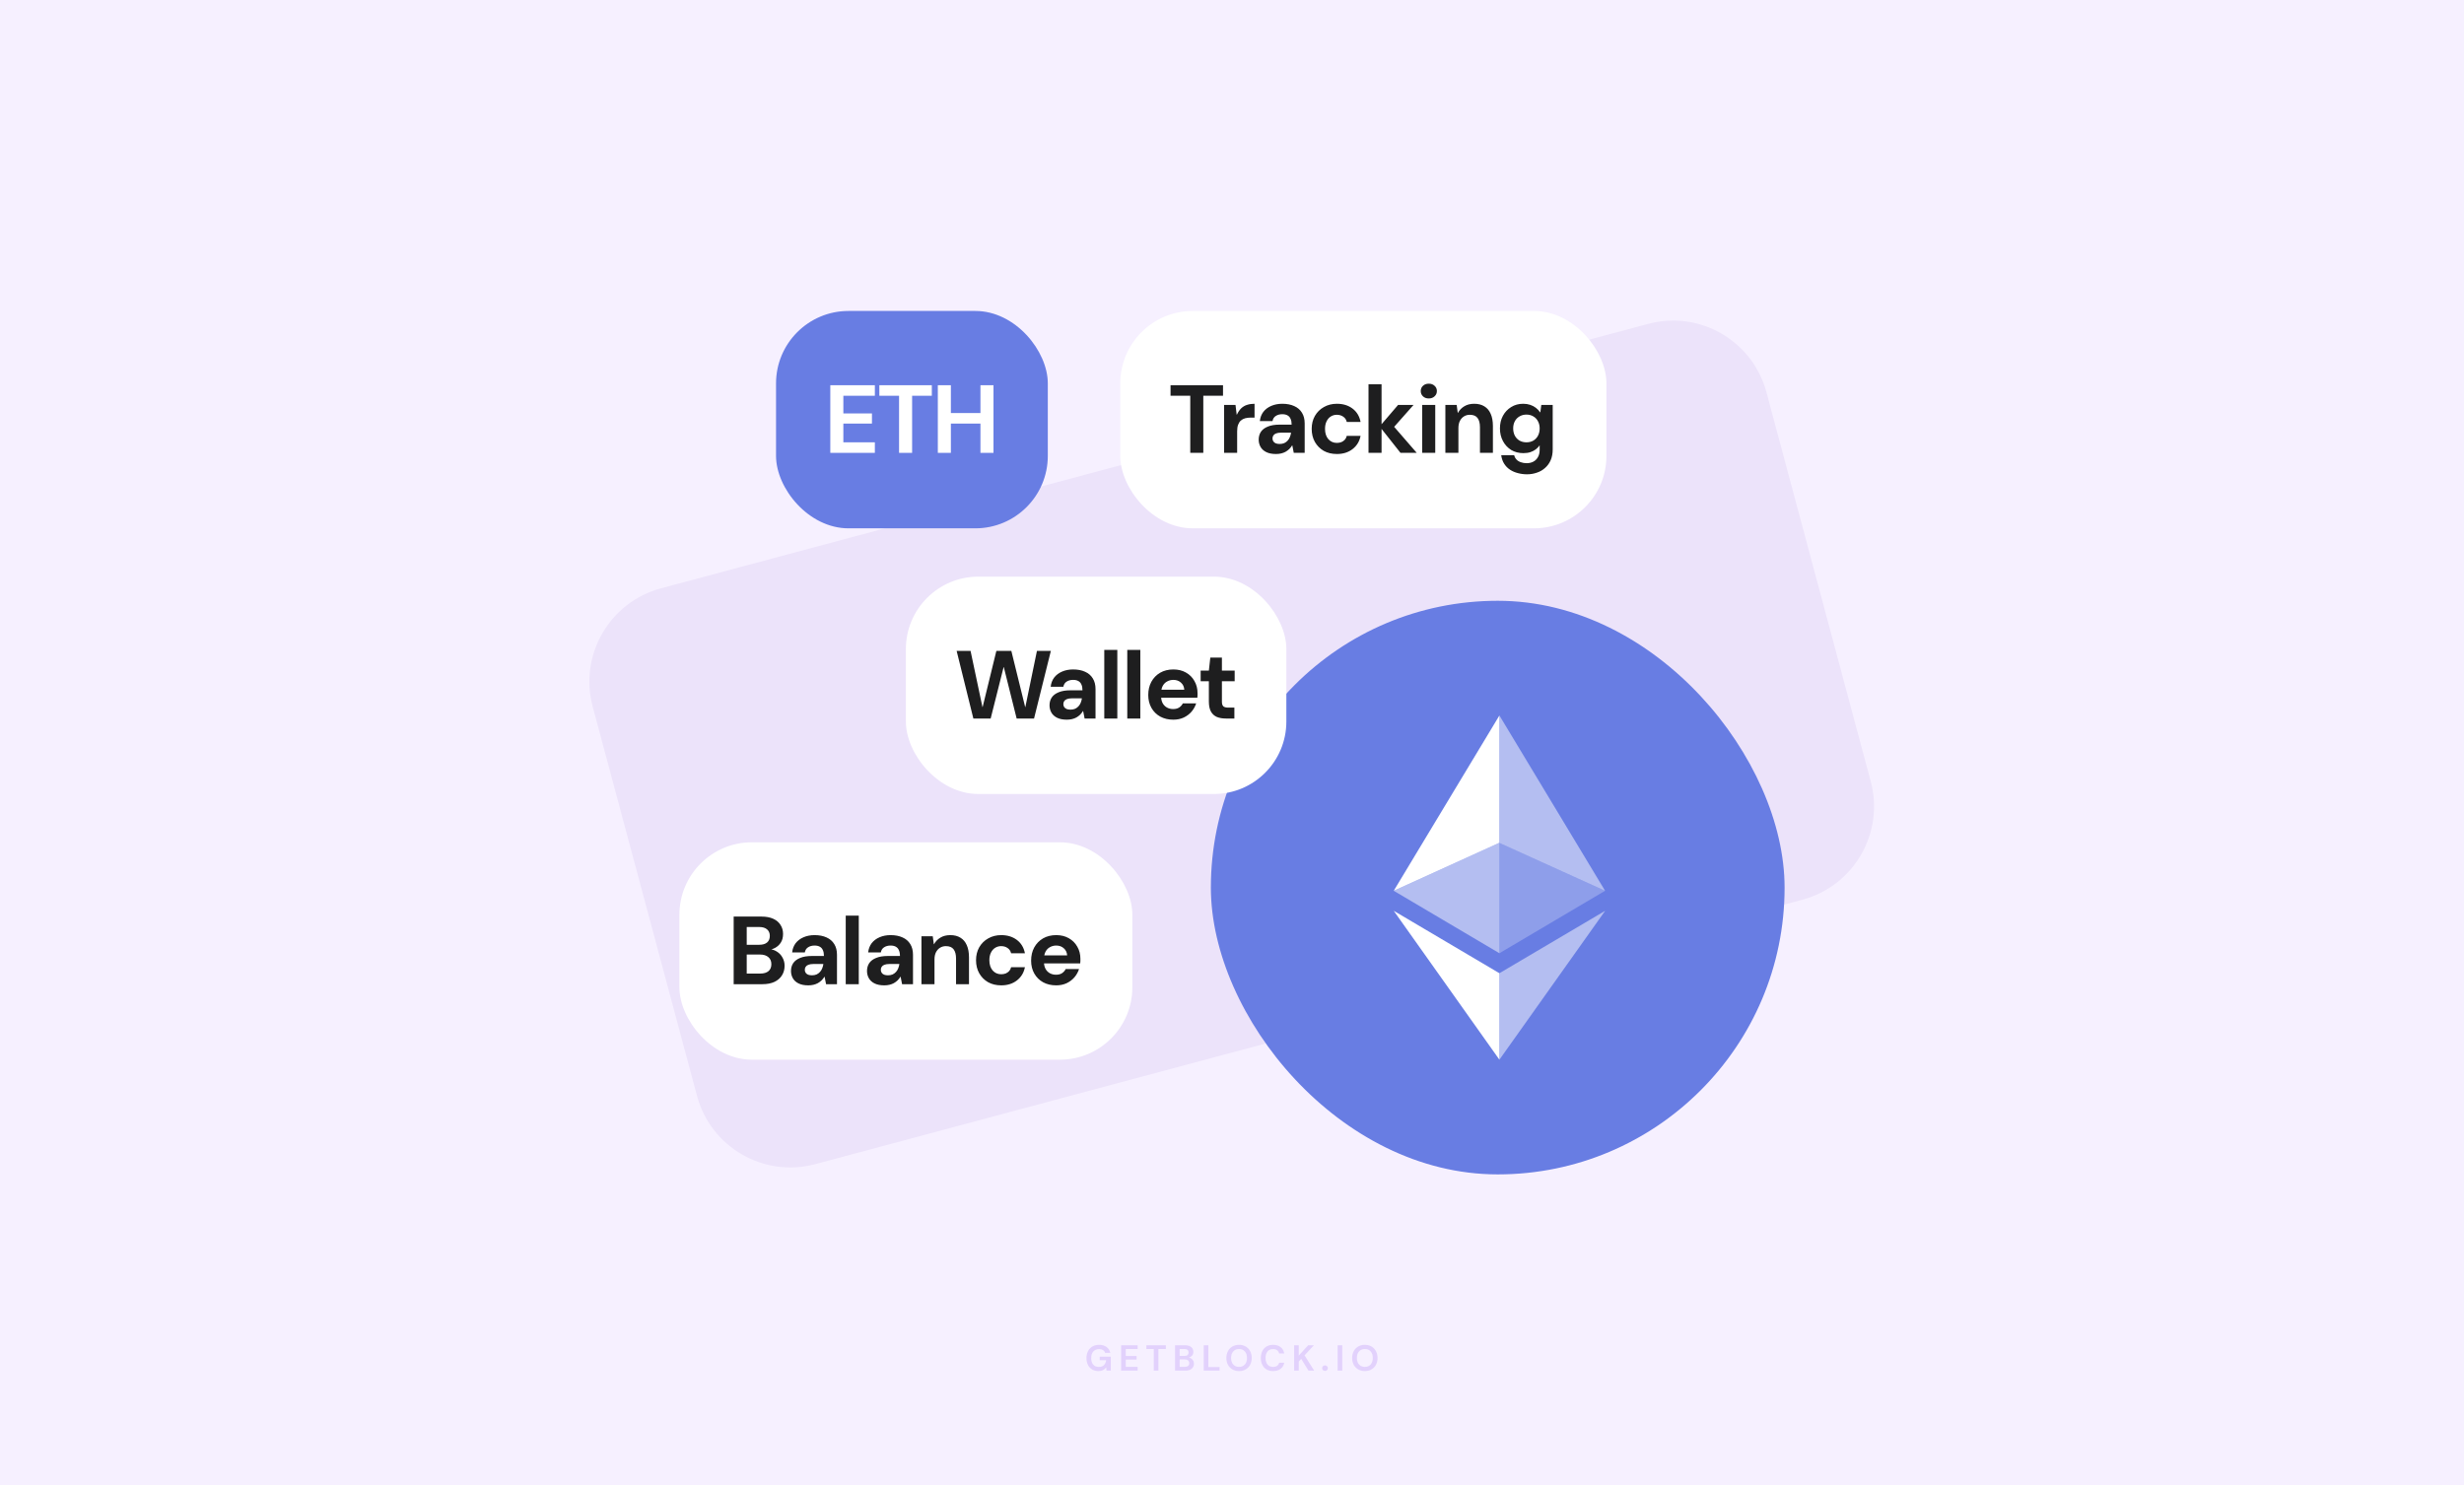 <svg width="816" height="492" viewBox="0 0 816 492" fill="none" xmlns="http://www.w3.org/2000/svg">
<rect width="816" height="492" fill="#F6F0FF"/>
<path d="M584.983 129.91C580.409 112.839 562.862 102.708 545.792 107.282L218.911 194.87C201.84 199.444 191.709 216.991 196.283 234.062L230.826 362.976C235.4 380.046 252.946 390.177 270.017 385.603L596.898 298.015C613.969 293.441 624.1 275.895 619.526 258.824L584.983 129.91Z" fill="#ECE3FA"/>
<path opacity="0.16" d="M363.747 454.144C362.955 454.144 362.263 453.964 361.671 453.604C361.079 453.244 360.619 452.744 360.291 452.104C359.963 451.456 359.799 450.704 359.799 449.848C359.799 448.984 359.967 448.224 360.303 447.568C360.647 446.904 361.131 446.388 361.755 446.02C362.387 445.644 363.135 445.456 363.999 445.456C364.983 445.456 365.799 445.692 366.447 446.164C367.095 446.636 367.515 447.288 367.707 448.12H365.991C365.863 447.728 365.631 447.424 365.295 447.208C364.959 446.984 364.527 446.872 363.999 446.872C363.159 446.872 362.511 447.14 362.055 447.676C361.599 448.204 361.371 448.932 361.371 449.86C361.371 450.788 361.595 451.508 362.043 452.02C362.499 452.524 363.115 452.776 363.891 452.776C364.651 452.776 365.223 452.572 365.607 452.164C365.999 451.748 366.235 451.204 366.315 450.532H364.191V449.38H367.863V454H366.447L366.327 452.896C366.055 453.296 365.715 453.604 365.307 453.82C364.899 454.036 364.379 454.144 363.747 454.144ZM371.277 454V445.6H376.761V446.836H372.813V449.14H376.401V450.34H372.813V452.764H376.761V454H371.277ZM382.09 454V446.836H379.642V445.6H386.086V446.836H383.626V454H382.09ZM389.144 454V445.6H392.516C393.388 445.6 394.052 445.804 394.508 446.212C394.972 446.612 395.204 447.128 395.204 447.76C395.204 448.288 395.06 448.712 394.772 449.032C394.492 449.344 394.148 449.556 393.74 449.668C394.22 449.764 394.616 450.004 394.928 450.388C395.24 450.764 395.396 451.204 395.396 451.708C395.396 452.372 395.156 452.92 394.676 453.352C394.196 453.784 393.516 454 392.636 454H389.144ZM390.68 449.128H392.288C392.72 449.128 393.052 449.028 393.284 448.828C393.516 448.628 393.632 448.344 393.632 447.976C393.632 447.624 393.516 447.348 393.284 447.148C393.06 446.94 392.72 446.836 392.264 446.836H390.68V449.128ZM390.68 452.752H392.396C392.852 452.752 393.204 452.648 393.452 452.44C393.708 452.224 393.836 451.924 393.836 451.54C393.836 451.148 393.704 450.84 393.44 450.616C393.176 450.392 392.82 450.28 392.372 450.28H390.68V452.752ZM398.634 454V445.6H400.17V452.8H403.89V454H398.634ZM410.338 454.144C409.498 454.144 408.762 453.96 408.13 453.592C407.506 453.224 407.014 452.716 406.654 452.068C406.302 451.412 406.126 450.656 406.126 449.8C406.126 448.944 406.302 448.192 406.654 447.544C407.014 446.888 407.506 446.376 408.13 446.008C408.762 445.64 409.498 445.456 410.338 445.456C411.17 445.456 411.902 445.64 412.534 446.008C413.166 446.376 413.658 446.888 414.01 447.544C414.362 448.192 414.538 448.944 414.538 449.8C414.538 450.656 414.362 451.412 414.01 452.068C413.658 452.716 413.166 453.224 412.534 453.592C411.902 453.96 411.17 454.144 410.338 454.144ZM410.338 452.764C411.138 452.764 411.774 452.5 412.246 451.972C412.726 451.444 412.966 450.72 412.966 449.8C412.966 448.88 412.726 448.156 412.246 447.628C411.774 447.1 411.138 446.836 410.338 446.836C409.538 446.836 408.898 447.1 408.418 447.628C407.938 448.156 407.698 448.88 407.698 449.8C407.698 450.72 407.938 451.444 408.418 451.972C408.898 452.5 409.538 452.764 410.338 452.764ZM421.618 454.144C420.77 454.144 420.042 453.964 419.434 453.604C418.826 453.236 418.358 452.728 418.03 452.08C417.702 451.424 417.538 450.668 417.538 449.812C417.538 448.956 417.702 448.2 418.03 447.544C418.358 446.888 418.826 446.376 419.434 446.008C420.042 445.64 420.77 445.456 421.618 445.456C422.626 445.456 423.45 445.708 424.09 446.212C424.738 446.708 425.142 447.408 425.302 448.312H423.61C423.506 447.856 423.282 447.5 422.938 447.244C422.602 446.98 422.154 446.848 421.594 446.848C420.818 446.848 420.21 447.112 419.77 447.64C419.33 448.168 419.11 448.892 419.11 449.812C419.11 450.732 419.33 451.456 419.77 451.984C420.21 452.504 420.818 452.764 421.594 452.764C422.154 452.764 422.602 452.644 422.938 452.404C423.282 452.156 423.506 451.816 423.61 451.384H425.302C425.142 452.248 424.738 452.924 424.09 453.412C423.45 453.9 422.626 454.144 421.618 454.144ZM428.582 454V445.6H430.118V448.996L433.226 445.6H435.122L432.026 448.936L435.206 454H433.322L430.922 450.112L430.118 450.988V454H428.582ZM438.802 454.084C438.522 454.084 438.29 453.996 438.106 453.82C437.93 453.644 437.842 453.432 437.842 453.184C437.842 452.928 437.93 452.712 438.106 452.536C438.29 452.36 438.522 452.272 438.802 452.272C439.082 452.272 439.31 452.36 439.486 452.536C439.67 452.712 439.762 452.928 439.762 453.184C439.762 453.432 439.67 453.644 439.486 453.82C439.31 453.996 439.082 454.084 438.802 454.084ZM442.98 454V445.6H444.516V454H442.98ZM452 454.144C451.16 454.144 450.424 453.96 449.792 453.592C449.168 453.224 448.676 452.716 448.316 452.068C447.964 451.412 447.788 450.656 447.788 449.8C447.788 448.944 447.964 448.192 448.316 447.544C448.676 446.888 449.168 446.376 449.792 446.008C450.424 445.64 451.16 445.456 452 445.456C452.832 445.456 453.564 445.64 454.196 446.008C454.828 446.376 455.32 446.888 455.672 447.544C456.024 448.192 456.2 448.944 456.2 449.8C456.2 450.656 456.024 451.412 455.672 452.068C455.32 452.716 454.828 453.224 454.196 453.592C453.564 453.96 452.832 454.144 452 454.144ZM452 452.764C452.8 452.764 453.436 452.5 453.908 451.972C454.388 451.444 454.628 450.72 454.628 449.8C454.628 448.88 454.388 448.156 453.908 447.628C453.436 447.1 452.8 446.836 452 446.836C451.2 446.836 450.56 447.1 450.08 447.628C449.6 448.156 449.36 448.88 449.36 449.8C449.36 450.72 449.6 451.444 450.08 451.972C450.56 452.5 451.2 452.764 452 452.764Z" fill="#7A2FEB"/>
<rect x="371" y="103" width="161" height="72" rx="24" fill="white"/>
<path d="M394.176 150V131.088H387.648V127.6H405.024V131.088H398.496V150H394.176ZM405.386 150V134.128H409.162L409.546 137.36H409.61C410.037 136.464 410.527 135.749 411.082 135.216C411.658 134.683 412.309 134.309 413.034 134.096C413.759 133.861 414.57 133.744 415.466 133.744V138.32H414.282C413.578 138.32 412.938 138.395 412.362 138.544C411.807 138.693 411.327 138.949 410.922 139.312C410.538 139.653 410.239 140.112 410.026 140.688C409.813 141.264 409.706 141.979 409.706 142.832V150H405.386ZM422.566 150.384C421.265 150.384 420.187 150.171 419.334 149.744C418.481 149.317 417.851 148.741 417.446 148.016C417.041 147.291 416.838 146.491 416.838 145.616C416.838 144.635 417.083 143.771 417.574 143.024C418.086 142.277 418.854 141.701 419.878 141.296C420.902 140.869 422.193 140.656 423.75 140.656H427.75C427.75 139.867 427.633 139.227 427.398 138.736C427.185 138.224 426.843 137.84 426.374 137.584C425.926 137.328 425.35 137.2 424.646 137.2C423.814 137.2 423.099 137.392 422.502 137.776C421.926 138.139 421.563 138.704 421.414 139.472H417.222C417.35 138.299 417.734 137.285 418.374 136.432C419.035 135.579 419.91 134.917 420.998 134.448C422.086 133.979 423.302 133.744 424.646 133.744C426.182 133.744 427.505 134 428.614 134.512C429.723 135.003 430.577 135.739 431.174 136.72C431.771 137.68 432.07 138.853 432.07 140.24V150H428.454L427.974 147.536H427.91C427.633 147.984 427.313 148.389 426.95 148.752C426.587 149.093 426.182 149.392 425.734 149.648C425.307 149.883 424.827 150.064 424.294 150.192C423.761 150.32 423.185 150.384 422.566 150.384ZM423.782 147.056C424.358 147.056 424.87 146.96 425.318 146.768C425.766 146.555 426.139 146.277 426.438 145.936C426.758 145.595 427.003 145.2 427.174 144.752C427.366 144.283 427.494 143.803 427.558 143.312H424.23C423.569 143.312 423.025 143.397 422.598 143.568C422.193 143.717 421.894 143.941 421.702 144.24C421.51 144.517 421.414 144.848 421.414 145.232C421.414 145.616 421.51 145.947 421.702 146.224C421.894 146.501 422.171 146.715 422.534 146.864C422.897 146.992 423.313 147.056 423.782 147.056ZM442.743 150.384C441.079 150.384 439.618 150.032 438.359 149.328C437.122 148.603 436.151 147.621 435.447 146.384C434.743 145.125 434.391 143.685 434.391 142.064C434.391 140.443 434.743 139.013 435.447 137.776C436.172 136.517 437.164 135.536 438.423 134.832C439.682 134.107 441.122 133.744 442.743 133.744C444.791 133.744 446.519 134.277 447.927 135.344C449.335 136.411 450.22 137.883 450.583 139.76H446.007C445.836 139.013 445.452 138.437 444.855 138.032C444.258 137.605 443.543 137.392 442.711 137.392C441.964 137.392 441.292 137.584 440.695 137.968C440.119 138.331 439.66 138.864 439.319 139.568C438.978 140.251 438.807 141.083 438.807 142.064C438.807 142.789 438.903 143.44 439.095 144.016C439.287 144.571 439.554 145.051 439.895 145.456C440.258 145.861 440.674 146.171 441.143 146.384C441.612 146.597 442.135 146.704 442.711 146.704C443.266 146.704 443.767 146.619 444.215 146.448C444.663 146.256 445.047 145.989 445.367 145.648C445.687 145.285 445.9 144.859 446.007 144.368H450.583C450.22 146.203 449.335 147.664 447.927 148.752C446.519 149.84 444.791 150.384 442.743 150.384ZM463.801 150L456.889 141.264L463.001 134.128H468.121L460.217 143.056L460.185 139.632L469.177 150H463.801ZM453.209 150V127.28H457.529V150H453.209ZM470.988 150V134.128H475.308V150H470.988ZM473.164 131.984C472.375 131.984 471.735 131.749 471.244 131.28C470.754 130.811 470.508 130.224 470.508 129.52C470.508 128.816 470.754 128.24 471.244 127.792C471.735 127.323 472.375 127.088 473.164 127.088C473.954 127.088 474.594 127.323 475.084 127.792C475.596 128.24 475.852 128.816 475.852 129.52C475.852 130.224 475.596 130.811 475.084 131.28C474.594 131.749 473.954 131.984 473.164 131.984ZM478.661 150V134.128H482.405L482.757 136.752H482.821C483.333 135.835 484.037 135.109 484.933 134.576C485.829 134.021 486.928 133.744 488.229 133.744C489.552 133.744 490.672 134.032 491.589 134.608C492.506 135.163 493.2 135.984 493.669 137.072C494.16 138.16 494.405 139.504 494.405 141.104V150H490.117V141.488C490.117 140.165 489.85 139.152 489.317 138.448C488.784 137.744 487.93 137.392 486.757 137.392C486.032 137.392 485.381 137.573 484.805 137.936C484.25 138.277 483.802 138.779 483.461 139.44C483.141 140.08 482.981 140.869 482.981 141.808V150H478.661ZM505.696 157.104C504.672 157.104 503.68 156.976 502.72 156.72C501.76 156.485 500.885 156.112 500.096 155.6C499.307 155.088 498.656 154.427 498.144 153.616C497.632 152.827 497.301 151.877 497.152 150.768H501.44C501.589 151.344 501.845 151.824 502.208 152.208C502.592 152.613 503.072 152.912 503.648 153.104C504.245 153.317 504.896 153.424 505.6 153.424C506.389 153.424 507.104 153.264 507.744 152.944C508.384 152.624 508.896 152.133 509.28 151.472C509.685 150.811 509.888 149.968 509.888 148.944V147.504C509.568 147.973 509.152 148.411 508.64 148.816C508.149 149.2 507.563 149.509 506.88 149.744C506.197 149.979 505.408 150.096 504.512 150.096C502.976 150.096 501.621 149.744 500.448 149.04C499.296 148.315 498.389 147.333 497.728 146.096C497.067 144.859 496.736 143.461 496.736 141.904C496.736 140.325 497.067 138.928 497.728 137.712C498.389 136.496 499.296 135.536 500.448 134.832C501.6 134.107 502.933 133.744 504.448 133.744C505.28 133.744 506.048 133.861 506.752 134.096C507.456 134.331 508.085 134.661 508.64 135.088C509.195 135.515 509.664 136.016 510.048 136.592H510.112L510.432 134.128H514.208V148.848C514.208 150.213 513.984 151.408 513.536 152.432C513.088 153.456 512.469 154.309 511.68 154.992C510.912 155.696 510.005 156.219 508.96 156.56C507.936 156.923 506.848 157.104 505.696 157.104ZM505.504 146.512C506.379 146.512 507.147 146.32 507.808 145.936C508.469 145.531 508.981 144.987 509.344 144.304C509.707 143.6 509.888 142.8 509.888 141.904C509.888 141.029 509.707 140.251 509.344 139.568C508.981 138.864 508.469 138.32 507.808 137.936C507.147 137.531 506.379 137.328 505.504 137.328C504.651 137.328 503.883 137.531 503.2 137.936C502.539 138.32 502.027 138.853 501.664 139.536C501.301 140.219 501.12 141.008 501.12 141.904C501.12 142.8 501.301 143.6 501.664 144.304C502.027 144.987 502.539 145.531 503.2 145.936C503.883 146.32 504.651 146.512 505.504 146.512Z" fill="#1E1E1F"/>
<rect x="225" y="279" width="150" height="72" rx="24" fill="white"/>
<path d="M242.971 326V303.6H252.155C253.712 303.6 255.024 303.845 256.091 304.336C257.157 304.827 257.957 305.509 258.491 306.384C259.045 307.237 259.323 308.229 259.323 309.36C259.323 310.491 259.077 311.44 258.587 312.208C258.096 312.976 257.445 313.573 256.635 314C255.845 314.405 254.981 314.64 254.043 314.704L254.523 314.352C255.547 314.395 256.453 314.672 257.243 315.184C258.053 315.675 258.683 316.336 259.131 317.168C259.6 318 259.835 318.907 259.835 319.888C259.835 321.083 259.547 322.139 258.971 323.056C258.416 323.973 257.584 324.699 256.475 325.232C255.387 325.744 254.053 326 252.475 326H242.971ZM247.291 322.48H251.771C252.944 322.48 253.851 322.213 254.491 321.68C255.131 321.147 255.451 320.379 255.451 319.376C255.451 318.373 255.12 317.595 254.459 317.04C253.797 316.464 252.88 316.176 251.707 316.176H247.291V322.48ZM247.291 312.944H251.451C252.581 312.944 253.445 312.688 254.043 312.176C254.64 311.664 254.939 310.939 254.939 310C254.939 309.083 254.64 308.368 254.043 307.856C253.445 307.323 252.571 307.056 251.419 307.056H247.291V312.944ZM267.679 326.384C266.378 326.384 265.301 326.171 264.447 325.744C263.594 325.317 262.965 324.741 262.559 324.016C262.154 323.291 261.951 322.491 261.951 321.616C261.951 320.635 262.197 319.771 262.687 319.024C263.199 318.277 263.967 317.701 264.991 317.296C266.015 316.869 267.306 316.656 268.863 316.656H272.863C272.863 315.867 272.746 315.227 272.511 314.736C272.298 314.224 271.957 313.84 271.487 313.584C271.039 313.328 270.463 313.2 269.759 313.2C268.927 313.2 268.213 313.392 267.615 313.776C267.039 314.139 266.677 314.704 266.527 315.472H262.335C262.463 314.299 262.847 313.285 263.487 312.432C264.149 311.579 265.023 310.917 266.111 310.448C267.199 309.979 268.415 309.744 269.759 309.744C271.295 309.744 272.618 310 273.727 310.512C274.837 311.003 275.69 311.739 276.287 312.72C276.885 313.68 277.183 314.853 277.183 316.24V326H273.567L273.087 323.536H273.023C272.746 323.984 272.426 324.389 272.063 324.752C271.701 325.093 271.295 325.392 270.847 325.648C270.421 325.883 269.941 326.064 269.407 326.192C268.874 326.32 268.298 326.384 267.679 326.384ZM268.895 323.056C269.471 323.056 269.983 322.96 270.431 322.768C270.879 322.555 271.253 322.277 271.551 321.936C271.871 321.595 272.117 321.2 272.287 320.752C272.479 320.283 272.607 319.803 272.671 319.312H269.343C268.682 319.312 268.138 319.397 267.711 319.568C267.306 319.717 267.007 319.941 266.815 320.24C266.623 320.517 266.527 320.848 266.527 321.232C266.527 321.616 266.623 321.947 266.815 322.224C267.007 322.501 267.285 322.715 267.647 322.864C268.01 322.992 268.426 323.056 268.895 323.056ZM280.08 326V303.28H284.4V326H280.08ZM292.852 326.384C291.55 326.384 290.473 326.171 289.62 325.744C288.766 325.317 288.137 324.741 287.732 324.016C287.326 323.291 287.124 322.491 287.124 321.616C287.124 320.635 287.369 319.771 287.86 319.024C288.372 318.277 289.14 317.701 290.164 317.296C291.188 316.869 292.478 316.656 294.036 316.656H298.036C298.036 315.867 297.918 315.227 297.684 314.736C297.47 314.224 297.129 313.84 296.66 313.584C296.212 313.328 295.636 313.2 294.932 313.2C294.1 313.2 293.385 313.392 292.788 313.776C292.212 314.139 291.849 314.704 291.7 315.472H287.508C287.636 314.299 288.02 313.285 288.66 312.432C289.321 311.579 290.196 310.917 291.284 310.448C292.372 309.979 293.588 309.744 294.932 309.744C296.468 309.744 297.79 310 298.9 310.512C300.009 311.003 300.862 311.739 301.46 312.72C302.057 313.68 302.356 314.853 302.356 316.24V326H298.74L298.26 323.536H298.196C297.918 323.984 297.598 324.389 297.236 324.752C296.873 325.093 296.468 325.392 296.02 325.648C295.593 325.883 295.113 326.064 294.58 326.192C294.046 326.32 293.47 326.384 292.852 326.384ZM294.068 323.056C294.644 323.056 295.156 322.96 295.604 322.768C296.052 322.555 296.425 322.277 296.724 321.936C297.044 321.595 297.289 321.2 297.46 320.752C297.652 320.283 297.78 319.803 297.844 319.312H294.516C293.854 319.312 293.31 319.397 292.884 319.568C292.478 319.717 292.18 319.941 291.988 320.24C291.796 320.517 291.7 320.848 291.7 321.232C291.7 321.616 291.796 321.947 291.988 322.224C292.18 322.501 292.457 322.715 292.82 322.864C293.182 322.992 293.598 323.056 294.068 323.056ZM305.156 326V310.128H308.9L309.252 312.752H309.316C309.828 311.835 310.532 311.109 311.428 310.576C312.324 310.021 313.423 309.744 314.724 309.744C316.047 309.744 317.167 310.032 318.084 310.608C319.002 311.163 319.695 311.984 320.164 313.072C320.655 314.16 320.9 315.504 320.9 317.104V326H316.612V317.488C316.612 316.165 316.346 315.152 315.812 314.448C315.279 313.744 314.426 313.392 313.252 313.392C312.527 313.392 311.876 313.573 311.3 313.936C310.746 314.277 310.298 314.779 309.956 315.44C309.636 316.08 309.476 316.869 309.476 317.808V326H305.156ZM331.583 326.384C329.919 326.384 328.458 326.032 327.199 325.328C325.962 324.603 324.991 323.621 324.287 322.384C323.583 321.125 323.231 319.685 323.231 318.064C323.231 316.443 323.583 315.013 324.287 313.776C325.013 312.517 326.005 311.536 327.263 310.832C328.522 310.107 329.962 309.744 331.583 309.744C333.631 309.744 335.359 310.277 336.767 311.344C338.175 312.411 339.061 313.883 339.423 315.76H334.847C334.677 315.013 334.293 314.437 333.695 314.032C333.098 313.605 332.383 313.392 331.551 313.392C330.805 313.392 330.133 313.584 329.535 313.968C328.959 314.331 328.501 314.864 328.159 315.568C327.818 316.251 327.647 317.083 327.647 318.064C327.647 318.789 327.743 319.44 327.935 320.016C328.127 320.571 328.394 321.051 328.735 321.456C329.098 321.861 329.514 322.171 329.983 322.384C330.453 322.597 330.975 322.704 331.551 322.704C332.106 322.704 332.607 322.619 333.055 322.448C333.503 322.256 333.887 321.989 334.207 321.648C334.527 321.285 334.741 320.859 334.847 320.368H339.423C339.061 322.203 338.175 323.664 336.767 324.752C335.359 325.84 333.631 326.384 331.583 326.384ZM349.762 326.384C348.141 326.384 346.701 326.043 345.442 325.36C344.205 324.677 343.234 323.717 342.53 322.48C341.826 321.243 341.474 319.824 341.474 318.224C341.474 316.56 341.815 315.099 342.498 313.84C343.202 312.56 344.173 311.557 345.41 310.832C346.669 310.107 348.13 309.744 349.794 309.744C351.373 309.744 352.759 310.085 353.954 310.768C355.17 311.451 356.109 312.389 356.77 313.584C357.453 314.757 357.794 316.091 357.794 317.584C357.794 317.797 357.794 318.043 357.794 318.32C357.794 318.576 357.773 318.843 357.73 319.12H344.546V316.464H353.41C353.346 315.483 352.973 314.693 352.29 314.096C351.629 313.499 350.797 313.2 349.794 313.2C349.047 313.2 348.365 313.371 347.746 313.712C347.127 314.032 346.637 314.523 346.274 315.184C345.911 315.845 345.73 316.688 345.73 317.712V318.64C345.73 319.515 345.901 320.272 346.242 320.912C346.583 321.531 347.053 322.011 347.65 322.352C348.269 322.693 348.962 322.864 349.73 322.864C350.519 322.864 351.181 322.693 351.714 322.352C352.247 321.989 352.653 321.531 352.93 320.976H357.346C357.026 321.979 356.514 322.896 355.81 323.728C355.106 324.539 354.242 325.189 353.218 325.68C352.194 326.149 351.042 326.384 349.762 326.384Z" fill="#1E1E1F"/>
<rect x="401" y="199" width="190" height="190" rx="95" fill="#687DE3"/>
<path opacity="0.5" d="M496.561 279.182L531.551 295.057L496.561 237V279.182Z" fill="white"/>
<path d="M496.553 279.155V237L461.562 295.057L496.553 279.155Z" fill="white"/>
<path opacity="0.5" d="M496.561 351L531.572 301.693L496.561 322.365L496.561 351Z" fill="white"/>
<path d="M461.562 301.692L496.553 351V322.365L461.562 301.692Z" fill="white"/>
<path opacity="0.25" d="M496.561 279.154V315.74L531.55 295.058L496.561 279.154Z" fill="white"/>
<path opacity="0.5" d="M496.552 279.154L461.562 295.057L496.552 315.74V279.154Z" fill="white"/>
<rect x="300" y="191" width="126" height="72" rx="24" fill="white"/>
<path d="M322.347 238L316.811 215.6H321.419L325.355 234.192H325.419L329.963 215.6H334.923L339.499 234.192H339.563L343.403 215.6H348.011L342.443 238H336.683L332.427 220.976H332.363L328.075 238H322.347ZM353.3 238.384C351.999 238.384 350.922 238.171 350.068 237.744C349.215 237.317 348.586 236.741 348.18 236.016C347.775 235.291 347.572 234.491 347.572 233.616C347.572 232.635 347.818 231.771 348.308 231.024C348.82 230.277 349.588 229.701 350.612 229.296C351.636 228.869 352.927 228.656 354.484 228.656H358.484C358.484 227.867 358.367 227.227 358.132 226.736C357.919 226.224 357.578 225.84 357.108 225.584C356.66 225.328 356.084 225.2 355.38 225.2C354.548 225.2 353.834 225.392 353.236 225.776C352.66 226.139 352.298 226.704 352.148 227.472H347.956C348.084 226.299 348.468 225.285 349.108 224.432C349.77 223.579 350.644 222.917 351.732 222.448C352.82 221.979 354.036 221.744 355.38 221.744C356.916 221.744 358.239 222 359.348 222.512C360.458 223.003 361.311 223.739 361.908 224.72C362.506 225.68 362.804 226.853 362.804 228.24V238H359.188L358.708 235.536H358.644C358.367 235.984 358.047 236.389 357.684 236.752C357.322 237.093 356.916 237.392 356.468 237.648C356.042 237.883 355.562 238.064 355.028 238.192C354.495 238.32 353.919 238.384 353.3 238.384ZM354.516 235.056C355.092 235.056 355.604 234.96 356.052 234.768C356.5 234.555 356.874 234.277 357.172 233.936C357.492 233.595 357.738 233.2 357.908 232.752C358.1 232.283 358.228 231.803 358.292 231.312H354.964C354.303 231.312 353.759 231.397 353.332 231.568C352.927 231.717 352.628 231.941 352.436 232.24C352.244 232.517 352.148 232.848 352.148 233.232C352.148 233.616 352.244 233.947 352.436 234.224C352.628 234.501 352.906 234.715 353.268 234.864C353.631 234.992 354.047 235.056 354.516 235.056ZM365.701 238V215.28H370.021V238H365.701ZM373.319 238V215.28H377.639V238H373.319ZM388.554 238.384C386.933 238.384 385.493 238.043 384.234 237.36C382.997 236.677 382.026 235.717 381.322 234.48C380.618 233.243 380.266 231.824 380.266 230.224C380.266 228.56 380.608 227.099 381.29 225.84C381.994 224.56 382.965 223.557 384.202 222.832C385.461 222.107 386.922 221.744 388.586 221.744C390.165 221.744 391.552 222.085 392.746 222.768C393.962 223.451 394.901 224.389 395.562 225.584C396.245 226.757 396.586 228.091 396.586 229.584C396.586 229.797 396.586 230.043 396.586 230.32C396.586 230.576 396.565 230.843 396.522 231.12H383.338V228.464H392.202C392.138 227.483 391.765 226.693 391.082 226.096C390.421 225.499 389.589 225.2 388.586 225.2C387.84 225.2 387.157 225.371 386.538 225.712C385.92 226.032 385.429 226.523 385.066 227.184C384.704 227.845 384.522 228.688 384.522 229.712V230.64C384.522 231.515 384.693 232.272 385.034 232.912C385.376 233.531 385.845 234.011 386.442 234.352C387.061 234.693 387.754 234.864 388.522 234.864C389.312 234.864 389.973 234.693 390.506 234.352C391.04 233.989 391.445 233.531 391.722 232.976H396.138C395.818 233.979 395.306 234.896 394.602 235.728C393.898 236.539 393.034 237.189 392.01 237.68C390.986 238.149 389.834 238.384 388.554 238.384ZM405.971 238C404.84 238 403.848 237.829 402.995 237.488C402.163 237.125 401.512 236.539 401.043 235.728C400.574 234.896 400.339 233.765 400.339 232.336V225.648H397.619V222.128H400.339L400.819 217.808H404.659V222.128H408.883V225.648H404.659V232.4C404.659 233.147 404.819 233.669 405.139 233.968C405.459 234.245 406.003 234.384 406.771 234.384H408.787V238H405.971Z" fill="#1E1E1F"/>
<rect x="257" y="103" width="90" height="72" rx="24" fill="#687DE3"/>
<path d="M274.971 150V127.6H289.723V131.088H279.291V136.944H288.763V140.304H279.291V146.512H289.723V150H274.971ZM297.743 150V131.088H291.215V127.6H308.591V131.088H302.063V150H297.743ZM324.693 150V127.6H329.013V150H324.693ZM310.581 150V127.6H314.901V150H310.581ZM314.325 140.304V136.816H325.429V140.304H314.325Z" fill="white"/>
</svg>
